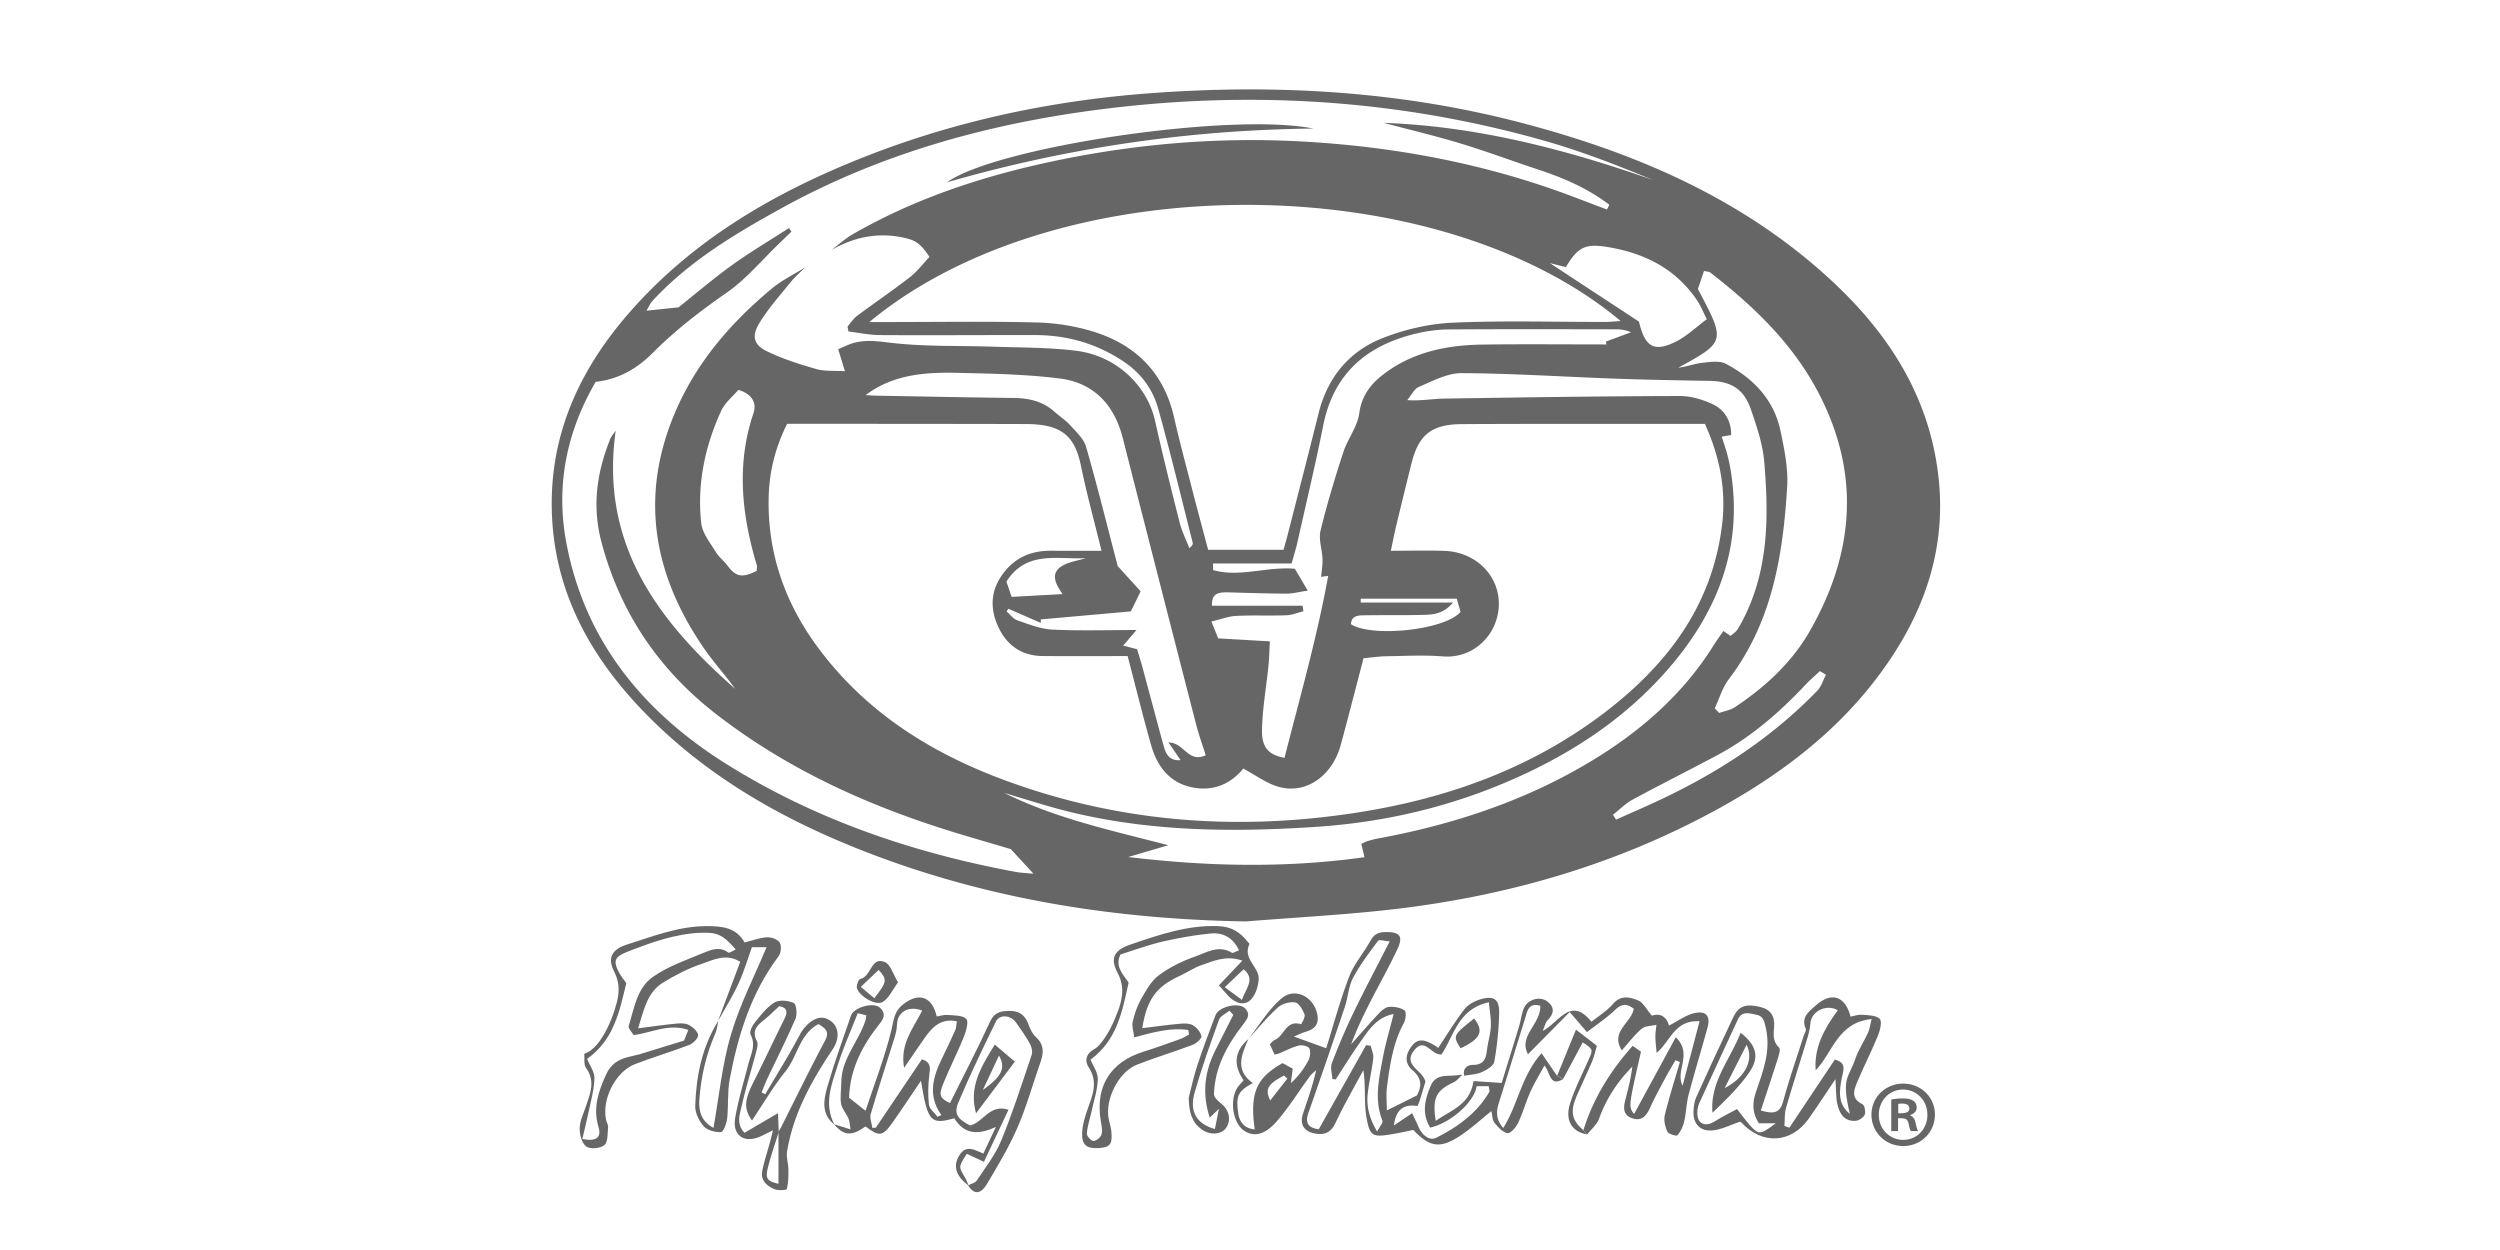 <svg version="1.1" id="レイヤー_1" xmlns="http://www.w3.org/2000/svg" x="0" y="0" viewBox="0 0 120 60" style="enable-background:new 0 0 120 60" xml:space="preserve"><style>.st0{fill:#666}</style><path class="st0" d="M40.059 53.987c-.636-.49-.533-1.168-.356-1.784.334-1.166.75-2.309 1.145-3.457.134-.388 1.052-.652 1.369-.391.269.221.261.467.031.753-.838 1.045-1.454 2.188-1.491 3.583l.788.627c.428-1.294.92-2.559 1.241-3.866.115-.469.119-.885.539-1.223.764-.614 1.41-.418 1.64.565.164-.028.333-.092.494-.078.32.029.723.006.921.189.125.115-.004.587-.114.861-.308.764-.687 1.5-.996 2.263-.226.558-.145.695.33.917.646-1.3 1.317-2.587 1.922-3.904.226-.491.571-.524 1.001-.516.456.008.703.249.85.662.075.212.186.439.347.586.392.354.388.743.228 1.194-.372 1.051-.666 2.135-1.109 3.155-.413.95-.954 1.847-1.485 2.74-.224.377-.57.562-.882.031.14-.073.335-.111.412-.227.414-.626.892-1.234 1.174-1.919.552-1.344.997-2.733 1.462-4.112.053-.157-.003-.39-.088-.544-.194-.352-.431-.681-.662-1.012-.248-.356-.789-.406-.964-.05-.63 1.284-1.25 2.576-1.807 3.893-.228.54-.026.802.565 1.098.636-.138.933-1.051 1.843-.752l-1.177 2.498-.822-.385c-.405.626-.402.624-.083 1.147.073.12.116.259.173.389-.122-.11-.257-.209-.362-.333-.326-.386-.333-.805-.04-1.201.311-.421.683-.193 1.104-.013l.604-1.28c-.801.373-1.495.406-1.998-.414-1.138.323-1.28.163-1.599-1.802-.469.692-.914 1.37-1.383 2.032-.457.645-.633.658-1.279.162-.671.479-1.036.453-1.515-.109l.795.25c-.04-.222-.041-.387-.101-.526-.104-.242-.31-.457-.353-.704-.057-.327.012-.675.011-1.013-.004-1.156.847-1.977 1.166-3.006.019-.063.019-.132.032-.227-.15-.037-.281-.069-.41-.1-.331.85-.691 1.649-.954 2.478-.295.933-.692 1.884-.16 2.873v-0zm4.208-5.479c-.648-.253-1.19.064-1.209.65-.007.212-.053.429-.116.632-.38 1.227-.783 2.448-1.146 3.68-.058.199.047.445.077.67.055-.003.111-.007.166-.01l2.212-3.284c.444.139.4.412.357.748-.059.471-.073.958-.018 1.428.025.208.267.39.41.583l.186-.081c-.658-.92-.412-1.81.017-2.695.223-.459.444-.919.651-1.385.052-.116.047-.257.074-.424-.769-.151-1.174.277-1.531.781-.324.458-.636.925-1 1.457-.208-1.13.423-1.88.871-2.752zm-9.81.516 1.075-2.859c-.693-.424-1.296-.085-1.862.105-.637.214-1.251.533-1.828.883-.793.482-.939 1.349-1.212 2.207.645-.083 1.209-.166 1.776-.222.214-.021.464-.037.644.052.197.098.436.307.459.492.018.143-.239.403-.426.475-.86.331-1.748.589-2.607.923-.938.364-1.602 1.696-1.382 2.68.026.118.106.237.094.349-.03.298 0.0.707-.176.856-.19.161-.682.207-.869.069-.213-.158-.324-.575-.319-.877.006-.346.179-.692.293-1.034.207-.619.481-1.22.012-1.863-.12-.165-.061-.46-.083-.682.894-.264 1.531-2.123 1.624-2.77.064-.446-.003-.798-.204-1.204-.324-.654-.07-1.046.646-1.272 1.25-.396 2.47-.879 3.819-.879.748-0 1.411.075 1.81.784.393-.096.736-.229 1.084-.248.205-.011.511.104.605.262.093.156.057.497-.061.654-1.319 1.757-1.946 3.788-2.343 5.901-.116.616-.054 1.262-.123 1.89-.026.236-.184.642-.296.646-.279.012-.654-.084-.828-.28-.226-.254-.419-.652-.408-.981.048-1.439.326-2.834 1.11-4.082-.048.206-.066.426-.149.617-.444 1.012-.685 2.071-.763 3.169-.039.553.092 1.038.677 1.353.275-1.532.418-3.048.841-4.481.426-1.442 1.129-2.803 1.708-4.191h-.703c-.212.587-.385 1.188-.645 1.749-.288.622-.657 1.207-.99 1.808h0zm-3.778 1.587 2.156-.664.204-.512c-.948-.322-1.763.137-2.625.251-.087-.151-.268-.324-.235-.432.258-.856.398-1.837 1.168-2.37.723-.5 1.588-.804 2.412-1.143.37-.152.787-.329 1.199-.017.049.037.223-.091.356-.151-.613-.703-.874-.827-1.656-.8-1.234.043-2.37.456-3.505.896-.636.247-.751.426-.439 1.015.101.19.244.356.348.504-.327 1.374-.61 2.745-1.885 3.638.125.306.364.621.356.931-.013.541-.17 1.08-.281 1.617-.089.431-.198.858-.301 1.296.661.133.932-.059.776-.576-.276-.912-.007-1.706.368-2.524.22-.48.561-.703 1.026-.825.184-.048.37-.091.556-.136zm53.84 2.694c.677.201.935.082 1.078-.455.281-1.054.648-2.085.979-3.126.037-.115.136-.258.1-.342-.244-.569.159-.832.498-1.135.729-.649 1.402-.443 1.652.551.182-.032.371-.105.553-.09.295.025.671.021.847.196.122.121.021.547-.081.796-.302.741-.666 1.456-.979 2.193-.172.404-.353.828.234 1.111.101.049.162.366.105.503-.058.139-.279.28-.438.292-.548.041-.776-.355-.874-.803-.077-.35-.059-.722-.09-1.199-.463.686-.863 1.301-1.286 1.901-.837 1.189-2.234 1.264-3.227.184-.03-.032-.083-.043-.075-.039-.445.151-.843.357-1.26.411-.642.084-1.006-.306-.967-.951.013-.215.045-.443.132-.637.58-1.283 1.168-2.563 1.774-3.834.264-.555.601-.655 1.268-.505.522.117.727.428.696.943-.022.356-.088.711.239 1.014.083.076-.017.385-.076.573-.253.8-.522 1.595-.803 2.447v-0zm4.275.162c-.425-1.764-.062-1.693.263-2.647.148-.433.415-.825.606-1.245.08-.175.102-.376.174-.66-1.647.161-1.878 1.643-2.684 2.457-.088-1.116.434-2.021 1.061-2.884-.567-.314-1.283.059-1.317.649-.017.282-.105.564-.188.838-.324 1.069-.67 2.131-.98 3.203-.079.274-.054.577-.077.867l.237.086 2.183-3.271c.587.15.406.526.337.872-.127.638-.203 1.268.386 1.735zm-4.368.449c-.323-.49-.321-.975-.145-1.488.342-.998.729-1.981.479-3.087-.072-.321-.124-.579-.46-.636-.314-.054-.68-.211-.883.23-.619 1.344-1.249 2.683-1.859 4.03-.077.17-.101.385-.081.572.046.439.421.55.822.294.341-.218.709-.395 1.077-.597.282.347.511.695.806.972.27.254.433.186 1.055-.29h-.811 0zM58.507 47.297l1.126-1.187c-.801-.272-1.379.022-1.953.213-.363.121-.688.354-1.04.514-1.144.523-1.595 1.137-1.81 2.515.597-.072 1.187-.155 1.779-.21.213-.02.468-.032.64.065.188.106.378.328.419.529.022.11-.239.347-.415.414-.885.336-1.793.609-2.675.952-.89.346-1.556 1.686-1.355 2.63.04.19.102.377.121.569.062.627-.063.781-.626.809-.579.028-.809-.166-.774-.773.022-.377.14-.757.268-1.116.239-.667.508-1.297.04-2.001-.178-.268-.158-.619.256-.85.267-.149.466-.456.636-.728.192-.306.334-.647.47-.984.258-.642.394-1.276.035-1.953-.388-.732-.163-1.105.638-1.376 1.362-.462 2.708-.931 4.187-.876.636.024 1.054.291 1.414.751.03.038.095.093.085.112-.341.701.471 1.098.446 1.675-.016.371-.183.862-.457 1.062-.348.254-.788.021-1.081-.333-.118-.143-.246-.278-.375-.423zm-6.163 3.568c.119.295.361.619.351.934-.015.52-.19 1.037-.303 1.554-.077.352-.196.7-.224 1.056-.009.12.208.361.319.359.137-.002.347-.178.387-.318.056-.196-.002-.432-.037-.646-.272-1.652.455-2.825 2.046-3.321.603-.188 1.196-.405 1.791-.619.141-.051.269-.14.403-.211l-.042-.214c-.839-.12-1.658.099-2.59.355-.033-.275-.125-.526-.076-.746.084-.376.213-.757.403-1.091.235-.412.482-.869.848-1.141.516-.384 1.121-.683 1.731-.896.556-.194 1.133-.581 1.777-.19.059.036.201-.064.346-.116-.3-.627-.788-.865-1.373-.806-.77.077-1.539.212-2.293.387-.674.157-1.329.402-2.023.617-.294.572.135.97.389 1.351-.307 1.379-.54 2.748-1.832 3.703zm7.268-2.872c.181-.542.669-.991.081-1.467l-.905.86.824.607z"/><path class="st0" d="M57.059 52.686c.104-.398.229-.99.417-1.562.264-.806.568-1.598.867-2.392.157-.416 1.119-.641 1.42-.331.253.262.15.458-.069.74-.772.992-1.384 2.074-1.424 3.377-.004.136.167.31.299.411.423.324.551.803.29 1.201-.214.326-.764.379-1.174.086-.451-.322-.617-.791-.626-1.53zm2.137-3.976c-.06-.065-.12-.131-.181-.196-.172.141-.436.249-.501.429-.42 1.158-.837 2.321-1.173 3.505-.263.925.106 1.5.974 1.746l.194-.971-.442.423c-.377-1.163-.244-2.199.257-3.207.287-.578.581-1.152.873-1.728v0zm15.835 3.079-.289-.149.904-2.216 1.003.771c-.071.243-.122.501-.222.739-.233.554-.498 1.094-.736 1.646-.335.777-.255 1.178.308 1.671l.181.2c-.725-.12-1.075-.666-.817-1.488.231-.734.598-1.426.908-2.135.2-.457.202-.457-.298-.795l-.942 1.757zM43.106 47.15c-.258.35-.425.743-.722.937-.317.207-1.104-.233-1.25-.646-.044-.124.077-.437.162-.453.536-.102.498-1.104 1.187-.805.262.114.378.567.623.968v0zm-1.138.764c.62-.807.626-.877.208-1.362l-.857.818.649.544z"/><path class="st0" d="M81.341 48.625c-.423.099-.802.385-1.23.603-.123-.463-.476-.61-.817-.471-.265-.306-.421-.639-.672-.74-.383-.155-.819-.268-1.196.17-.29.336-.688.578-1.035.86-1.004-1.247-1.536.018-2.344.44.115-.263.141-.419.232-.51.323-.324.356-.641-.022-.916-.356-.259-.935-.084-1.111.335-.112.264-.139.563-.223.841-.285.943-.578 1.883-.843 2.744l-1.353-.09c-.163 1.139-1.063 1.384-1.811 1.91-.175-1.099.021-1.462.855-1.849.163-.075.282-.244.422-.37-.096.011-.192.021-.288.033-.46.056-.984-.085-1.238.517-.284.674-.427 1.327-.017 1.993.986-.225 2.117-1.228 2.228-1.987h.578c.011.104.062.219.025.283-.597 1.018-1.523 1.681-2.543 2.19-.328.164-.682-.13-.844-.511-.098-.23-.212-.453-.312-.666l-.876.587c.103-.779.476-1.032 1.135-.933.034-.083.077-.169.105-.26.1-.322.195-.646.274-.909-.134-.57-1.116-.784-.53-1.516.505-.63.809.257 1.302.209.6-.88.789-2.187 2.275-2.502.038.432.112.802.093 1.166-.019.385-.147.763-.189 1.148-.044.413-.171.686-.655.69-.302.002-.507.166-.435.521.284-.053.59-.059.847-.174.235-.105.562-.301.598-.502.137-.759.214-1.534.234-2.306.018-.688-.244-.877-.89-.689-.283.083-.597.249-.772.474-.455.587-.841 1.227-1.266 1.863-.038-.027-.111-.088-.192-.135-.373-.214-.753-.394-1.085.055-.295.398-.354.816.06 1.165.472.398.409.825.191 1.199l-1.438.713c0-.414-.038-.773.007-1.121.138-1.06.289-2.119.815-3.083.09-.165.121-.527.032-.591-.191-.136-.481-.188-.726-.176-.168.009-.357.155-.484.289-.464.492-.907 1.005-1.357 1.511.26-.709.583-1.38.921-2.043.43-.844.898-1.67 1.3-2.527.294-.627.112-.832-.59-.817-.322.007-.532.102-.698.404-.323.59-.791 1.116-1.028 1.735-.446 1.168-.771 2.382-1.102 3.437l-1.548-.561c.169-.071.35-.169.543-.224.394-.114.651-.306.588-.77-.12-.876-1.05-1.404-1.718-.845-.64.536-1.085 1.305-1.615 1.973-.665.581-.712 1.244-.216 1.963-.124.152-.252.269-.331.413-.344.63-.163 1.64.343 1.998.458.323 1.007.226 1.585-.445.581-.673 1.055-1.438 1.583-2.157.083-.113.202-.199.304-.297-.165.756-.415 1.434-.64 2.12-.154.469.054.808.518.911.482.107.815.004 1.052-.501.403-.862.886-1.688 1.335-2.528.12.775.027 1.512.142 2.215.161.979.299 1.017 1.26.855.327-.055.65-.129.997-.199.781.827 1.283.915 2.249.279.516-.34.975-.766 1.496-1.182.049.202.044.424.15.558.167.21.391.455.626.498.139.025.407-.279.506-.487.229-.479.369-1.0.587-1.486.19-.424.435-.824.677-1.272.302.359.244 1.034.901.65l-.289-.149-.748-1.091c-.97 1.079-1.126 2.455-1.841 3.589-.351-.406-.342-.784-.211-1.199.423-1.341.831-2.687 1.252-4.029.109-.348.149-.802.735-.642.051.861-1.065 1.457-.587 2.329.652-.66 1.294-1.309 2.002-2.026l.83.964c.469-.365.954-.685 1.364-1.081.32-.309.571-.271.879-.044-.1.682-1.145 1.085-.572 2.002.335-.374.61-.748.955-1.039.169-.142.467-.131.707-.19-.018.193-.052.386-.05.579.002.226.033.452.06.769.672-.556.845-1.585 2.06-1.516l-.814 3.094c-.37-.739.504-1.51-.325-2.329-.697 1.284-1.349 2.483-2.001 3.683-.274-.345-.274-.345.329-2.986l-.398-.284c-1.074 1.204-1.894 2.528-2.368 4.056l.181.2c.195-.251.469-.473.572-.757.345-.956.879-1.776 1.597-2.5-.06.514-.18 1.004-.308 1.49-.103.392-.203.803.293.984.469.171.702-.124.88-.527.206-.466.457-.912.697-1.363.161-.302.338-.595.507-.892l.215.086c-.247.849-.517 1.692-.725 2.55-.059.244.015.555.124.791.054.117.437.227.48.177.156-.181.271-.422.326-.658.098-.424.103-.87.213-1.289.284-1.078.612-2.145.907-3.22.151-.549-.062-.826-.619-.697H81.341zm-20.37 4.196c-.266-.539-.116-.787.659-1.194l.162.146-.821 1.049zm1.825-1.908c-.208.391-.475.751-.835 1.077l.09-.693-.487-.267c-1.268.707-1.581 1.446-1.337 3.184-.496-.05-.731-.345-.794-.792-.117-.823-.004-1.051.703-1.434-.879-.63-.535-1.375-.211-2.119-.004.003-.007.007-.011.01.465-.508.903-1.046 1.409-1.508.202-.184.573-.295.84-.256.183.027.369.353.456.582.047.123-.161.472-.172.468-.708-.232-.803.551-1.244.744-.085.037-.149.12-.253.209l.229.502c.088-.022.159-.032.224-.058.313-.128.615-.295.939-.376.156-.039.455.032.506.139.074.157.038.422-.05.588v0zm3.561 2.885c.037.092-.123.263-.254.517-.409-.688-.521-1.267-.446-1.877.068-.552.198-1.097.26-1.649.021-.191-.078-.395-.122-.593l-.223-.028-2.272 4.038c-.496-.07-.673-.291-.496-.792a382.908 382.908 0 0 0 1.751-5.092c.152-.451.17-.963.387-1.374.334-.633.776-1.211 1.204-1.789.051-.069.3.01.56.027-.629 1.233-1.21 2.325-1.746 3.438-.379.786-.721 1.593-1.031 2.409-.083.219.011.505.023.761l.161.018c.395-.605.774-1.221 1.191-1.81.394-.558.767-1.166 1.589-1.331-.193.774-.394 1.437-.519 2.114-.183.998-.422 2.003-.015 3.015zm-35.677-3.186 2.156-.664-2.156.664zm9.298-.262c.391-.584.277-1.256-.358-1.472-.426-.144-.956.272-1.227.786-.514.974-1.103 1.909-1.661 2.86l-.173-.09c.088-.214.166-.433.265-.642.456-.965.94-1.918 1.361-2.898.091-.213.038-.695-.083-.749-.269-.12-.697-.166-.927-.025-.375.229-.663.616-.948.968-.124.153-.265.447-.199.572.268.511.012.945-.105 1.405-.221.869-.49 1.731-.636 2.613-.133.809.417 1.198 1.154.896.175-.072.343-.164.662-.318-.074.289-.111.446-.154.602-.12.444-.265.882-.358 1.332-.097.468.215.735.587.891.175.073.576.046.589-.005.074-.304.08-.628.076-.944-.003-.286-.108-.581-.064-.855.298-1.833 1.187-3.415 2.2-4.927zm-2.611 6.474c-.53-.131-.637-.243-.516-.745.139-.576.34-1.136.516-1.703v-.05l.011.017c-.003.011-.007.022-.011.033v2.448-0zm.141-2.749c-.041.08-.087.157-.132.236l-.031-.88-1.608.943c-.41-.424-.225-.894-.13-1.315.186-.828.444-1.64.659-2.462.053-.204.144-.469.063-.626-.264-.511.026-.761.368-1.034.239-.191.455-.412.7-.636.372.054.431.254.256.605-.509 1.021-.991 2.056-1.505 3.074-.417.826-.447 1.248-.053 1.802.536-.796 1.019-1.625 1.614-2.365.575-.716.659-1.773 1.579-2.263.309.2.556.344.312.8-.725 1.359-1.397 2.746-2.091 4.121z"/><path class="st0" d="M70.754 48.888c.491.606.312.98-.646 1.43-.379-.604-.379-.604.646-1.43h0zm-23.004 1.252c-.647 1.056-1.259 2.017-.899 3.297l1.86-2.477-.961-.82zm-.574 2.179.775-1.648c.337.59.141.995-.775 1.648zm36.376-2.748c-.513 1.302-1.473 2.354-1.355 3.839.631-.6 1.255-1.204 1.746-1.903.529-.752.387-1.311-.392-1.936zm-.77 2.66 1.055-2.083c.35.705-.036 1.554-1.055 2.083zm-22.962-8.002c-6.302-.102-12.425-1.064-18.308-3.356-3.731-1.454-7.193-3.375-10.087-6.185-2.989-2.903-4.973-6.32-4.942-10.622.026-3.528 1.479-6.507 3.772-9.114 3.018-3.432 6.845-5.664 11.028-7.338 4.442-1.777 9.071-2.77 13.835-3.132 6.138-.466 12.217-.114 18.186 1.486 5.38 1.441 10.397 3.621 14.552 7.449 2.843 2.619 4.829 5.728 5.212 9.679.302 3.118-.592 5.927-2.304 8.498-2.133 3.204-5.086 5.483-8.419 7.299-4.699 2.56-9.751 4.043-15.039 4.701-2.483.309-4.99.429-7.486.635zM39.89 12.014c.349-.26.675-.559 1.05-.775 2.813-1.618 5.849-2.657 9-3.366 4.227-.952 8.5-1.332 12.839-1.066 4.385.269 8.642 1.085 12.752 2.642.535.203 1.07.406 1.605.609l.11-.23c-1.013-.775-2.173-1.281-3.394-1.683-1.246-.411-2.476-.873-3.732-1.254-1.223-.371-2.47-.666-3.706-.994 4.469.158 8.729 1.268 12.921 2.74-1.709-.707-3.43-1.378-5.199-1.88-7.106-2.016-14.335-2.439-21.643-1.463-5.256.702-10.306 2.121-14.975 4.697-2.239 1.236-4.442 2.546-6.204 4.457-.098.106-.155.249-.286.465l1.541-.161c.848-.674 1.681-1.39 2.57-2.028.882-.634 1.82-1.19 2.733-1.78l.117.176c-.19.183-.379.366-.569.548-.841.804-1.599 1.727-2.543 2.383-1.265.878-2.465 1.803-3.552 2.893-.736.738-1.615 1.261-2.732 1.384-1.38 2.362-1.915 4.934-1.425 7.638.864 4.766 3.71 8.21 7.702 10.709 4.259 2.666 8.956 4.265 13.889 5.177.246.045.499.052.848.086l-1.089-1.181c-.781-.231-1.576-.463-2.369-.7-4.233-1.269-8.22-3.034-11.744-5.756-2.777-2.144-4.635-4.886-5.537-8.286-.453-1.706-.224-3.331.417-4.93.06-.15.178-.277.269-.414-.77 5.436 2.018 9.128 5.731 12.391-.471-.659-1.03-1.268-1.494-1.942-2.434-3.536-3.107-7.302-1.378-11.345 1.02-2.385 2.669-4.291 4.641-5.929.478-.397 1.056-.676 1.587-1.009-.238.242-.498.466-.71.729-.514.638-1.068 1.257-1.489 1.954-.373.62-.262 1.032.364 1.338.753.368 1.569.625 2.379.856.413.118.873.072 1.37.104l-.322-1.054c.221-.097.369-.168.522-.228.725-.285 1.433-.143 2.188-.062 1.567.168 3.156.112 4.736.167 1.336.046 2.682.03 4.004.2 1.912.245 3.387 1.672 3.763 3.371.362 1.632.767 3.254 1.178 4.874.107.421.306.819.463 1.227.151-.124.178-.199.162-.263-.544-2.146-1.061-4.299-1.654-6.431-.258-.928-.817-1.696-1.647-2.255-1.295-.872-2.72-1.279-4.268-1.281-2.483-.004-4.965.016-7.448.001-.504-.003-1.006-.112-1.51-.173l-.04-.242c.152-.172.281-.376.462-.511.838-.625 1.705-1.212 2.529-1.853.362-.282.647-.664.941-.972-.455-.69-.706-.817-1.304-.939-1.23-.25-2.355.002-3.422.618zm14.237 19.478c-1.413 0-2.749.009-4.085-.003-1.04-.009-1.751-.546-2.157-1.471-.433-.987-.272-1.911.448-2.712.553-.615 1.272-.874 2.093-.87.789.004 1.577.001 2.446.001-.354-1.448-.712-2.737-.979-4.045-.286-1.397-.854-2.032-2.623-2.038-3.533-.01-7.065-.009-10.598-.013-.289-0-.579-0-.89-0-.564 1.135-.853 2.288-.885 3.486-.071 2.678.763 5.082 2.345 7.228 2.277 3.088 5.377 5.052 8.908 6.367 5.581 2.078 11.336 2.493 17.189 1.55 4.241-.683 8.203-2.122 11.655-4.748 3.009-2.289 5.187-5.129 5.664-9.021.207-1.686-.108-3.281-.823-4.858-1.363 0-2.675-.001-3.988 0-2.558.002-5.116-.004-7.674.013-1.469.01-2.081.508-2.43 1.913a372.771 372.771 0 0 0-.728 2.979c-.087.365-.158.734-.254 1.187.927 0 1.753-.024 2.576.005 1.511.054 2.642 1.194 2.607 2.602-.034 1.381-1.176 2.583-2.692 2.463-.896-.071-1.802-.021-2.703-.007-.356.005-.711.06-1.1.095-.375 1.432-.721 2.797-1.092 4.157-.409 1.499-1.669 2.384-2.983 2.015-.581-.163-1.096-.557-1.696-.875-.507.621-1.236 1.038-2.154.946-1.253-.125-1.946-.93-2.271-2.074-.391-1.379-.734-2.772-1.126-4.271zM41.729 15.458h.964c2.364 0 4.728-.04 7.09.021.912.024 1.85.174 2.719.446 2.026.635 3.368 1.975 3.852 4.104.264 1.163.575 2.316.872 3.472.248.961.508 1.919.765 2.89h3.618c.08-.288.148-.52.208-.754.494-1.935.994-3.868 1.477-5.805.433-1.734 1.481-2.991 3.115-3.621 1.047-.404 2.2-.673 3.318-.722 2.432-.107 4.872-.033 7.309-.036.23-0.0.46-.025.756-.043-8.799-7.379-26.953-7.506-36.064.049zm40.911 5.502c.095.296.187.546.256.803.069.259.127.521.171.785.634 3.784-.675 6.959-3.139 9.728-1.99 2.236-4.442 3.851-7.167 5.068-3.06 1.367-6.265 2.126-9.603 2.346-4.349.287-8.669.221-12.899-1.012-.688-.201-1.372-.413-2.058-.62 2.494 1.239 5.188 1.812 7.877 2.512l-1.924.567c3.878.463 7.595.532 11.342.009l-.154-.642c.129-.057.213-.105.303-.132.163-.049.329-.093.496-.124 3.549-.656 6.941-1.763 10.059-3.608 2.415-1.429 4.514-3.219 6.029-5.625.154-.245.324-.48.492-.727l.347.236c.122-.107.231-.174.299-.269.112-.158.203-.332.293-.504 1.243-2.4 1.242-4.982 1.024-7.571-.072-.859-.359-1.713-.644-2.536-.341-.984-.959-1.345-1.988-1.362-1.509-.024-3.019-.053-4.527-.107-2.457-.088-4.913-.252-7.37-.264-.682-.004-1.382.377-2.042.656-.236.1-.38.419-.566.639.657.046 1.203-.065 1.75-.073 3.776-.06 7.551-.115 11.327-.125.536-.001 1.111.166 1.599.401.565.272.88.799.873 1.472l-.455.079zm-.334 13.04.216.222c.254-.091.541-.134.758-.28 1.452-.972 2.721-2.126 3.6-3.668 2.131-3.74 2.433-7.543.404-11.424-1.235-2.363-3.111-4.157-5.187-5.766-.066-.051-.175-.047-.305-.079l-.293.868c1.337 2.525 1.337 2.525-.944 3.779.397-.053.779-.194 1.173-.239.368-.043.814-.108 1.113.05 1.322.697 2.314 1.724 2.627 3.236.182.877.37 1.79.316 2.672-.202 3.285-.718 6.492-2.798 9.225-.308.405-.457.932-.679 1.403zm-24.433 2.251c-.159-.51-.338-1.005-.468-1.511a5228.666 5228.666 0 0 1-3.513-13.717c-.409-1.605-1.4-2.654-3.037-2.857-1.61-.2-3.244-.233-4.869-.269-1.56-.035-3.11.065-4.436 1.069.186.009.393.024.601.028 2.166.038 4.331.083 6.497.108.731.008 1.398.156 1.959.655.252.225.544.411.768.66.285.317.645.643.756 1.028.532 1.842.991 3.706 1.519 5.726l1.1 1.213-.469.963-4.325.385.003.168-1.558-.68-.087.128c.172.147.32.359.519.428.544.187 1.105.416 1.668.444 1.302.065 2.608.021 4.05.021l-.639.748.668.173c.088.294.177.569.252.848.343 1.268.679 2.538 1.026 3.805.107.393.287.721.81.669l-.584-.848c.755.001.943 1.012 1.79.615zm3.783.125c.734-2.881 1.554-5.749 2.098-8.735l-.339.048c.025-.304.076-.585.065-.864-.018-.453-.195-.934-.094-1.352.307-1.272.689-2.528 1.095-3.773.207-.635.674-1.212.761-1.852.126-.927.623-1.498 1.314-1.994 1.387-.995 2.979-1.293 4.635-1.315 1.972-.026 3.944-.006 5.916-.006l-.025-.138 1.207-.446c-.245-.107-.478-.142-.712-.142-2.68-.004-5.36-.012-8.04.006-.507.003-1.024.072-1.518.187-2.386.558-3.999 1.901-4.502 4.412-.377 1.885-.824 3.757-1.245 5.634-.063.281-.152.556-.275 1.001h-3.773l.006.316c1.263.364 2.541-.175 3.921-.064l.622 1.052c-.46.068-.74.145-1.02.143-.925-.004-1.849-.034-2.774-.06-.63-.018-.805.116-.808.641h4.354l.039.264c-.272.068-.543.184-.817.194-.803.029-1.609-.01-2.41.03-.366.018-.725.159-1.19.269l.325.809 2.481.144c-.025.457-.03.807-.065 1.155-.105 1.038-.293 2.075-.312 3.114-.015.837.333 1.186 1.081 1.322v-0zm12.734-23.748 4.28 2.81c.286 1.217.72 1.471 1.738.978.543-.263.997-.709 1.52-1.095-.206-.402-.311-.674-.471-.909-1.005-1.479-2.445-2.229-4.178-2.535-1.135-.2-1.517-.075-2.117.945l-.773-.194h-0zM36.32 27.4c.005-.116.028-.194.009-.26-.726-2.424-.996-4.849-.159-7.317.151-.446-.04-.912-.73-1.108-.264.314-.645.614-.825 1.008-.781 1.707-1.161 3.514-.956 5.389.053.484.433.943.702 1.39.146.242.393.421.563.652.392.533.7.601 1.397.247zm51.326 4.988-.289-.176c-.223.209-.457.407-.666.629-1.258 1.335-2.626 2.534-4.253 3.403-1.35.722-2.721 1.406-4.067 2.135-.347.188-.636.484-.952.73l.154.233c.743-.334 1.491-.655 2.227-1.005 2.767-1.315 5.297-2.975 7.434-5.189.193-.2.277-.503.412-.759zm-22.329-3.651-.005.185h4.433c-.483.575-1.0.583-1.498.594-.901.021-1.802.003-2.703.018-.301.005-.657-.023-.703.423.992.657 4.54.288 5.265-.589l-.182-.631h-4.606 0zm-16.759-.086 2.448-.135c-.365-.505-.568-.975-.083-1.313.338-.235.806-.285 1.199-.412-1.332.079-2.842-.397-3.814 1.124l.25.736z"/><path class="st0" d="M63.04 6.171c-5.978.064-11.839.921-17.584 2.581 2.324-1.692 13.617-3.382 17.584-2.581zm28.313 45.842c.86 0 1.523.655 1.523 1.49 0 .843-.663 1.506-1.523 1.506-.851 0-1.523-.663-1.523-1.506 0-.851.688-1.49 1.523-1.49zm0 2.701c.671 0 1.162-.532 1.162-1.203s-.499-1.212-1.171-1.212c-.663 0-1.162.54-1.162 1.212 0 .72.556 1.203 1.171 1.203zm-.573-.425v-1.514a3.1 3.1 0 0 1 .557-.049c.27 0 .663.049.663.442 0 .18-.139.303-.311.352v.025c.147.049.221.172.262.368.049.229.082.319.115.377h-.344c-.041-.057-.074-.188-.115-.377-.057-.237-.188-.237-.499-.237v.614H90.78h0zm.336-.851c.254 0 .532 0 .532-.229 0-.139-.098-.237-.336-.237-.098 0-.164.008-.196.016v.45z"/></svg>
